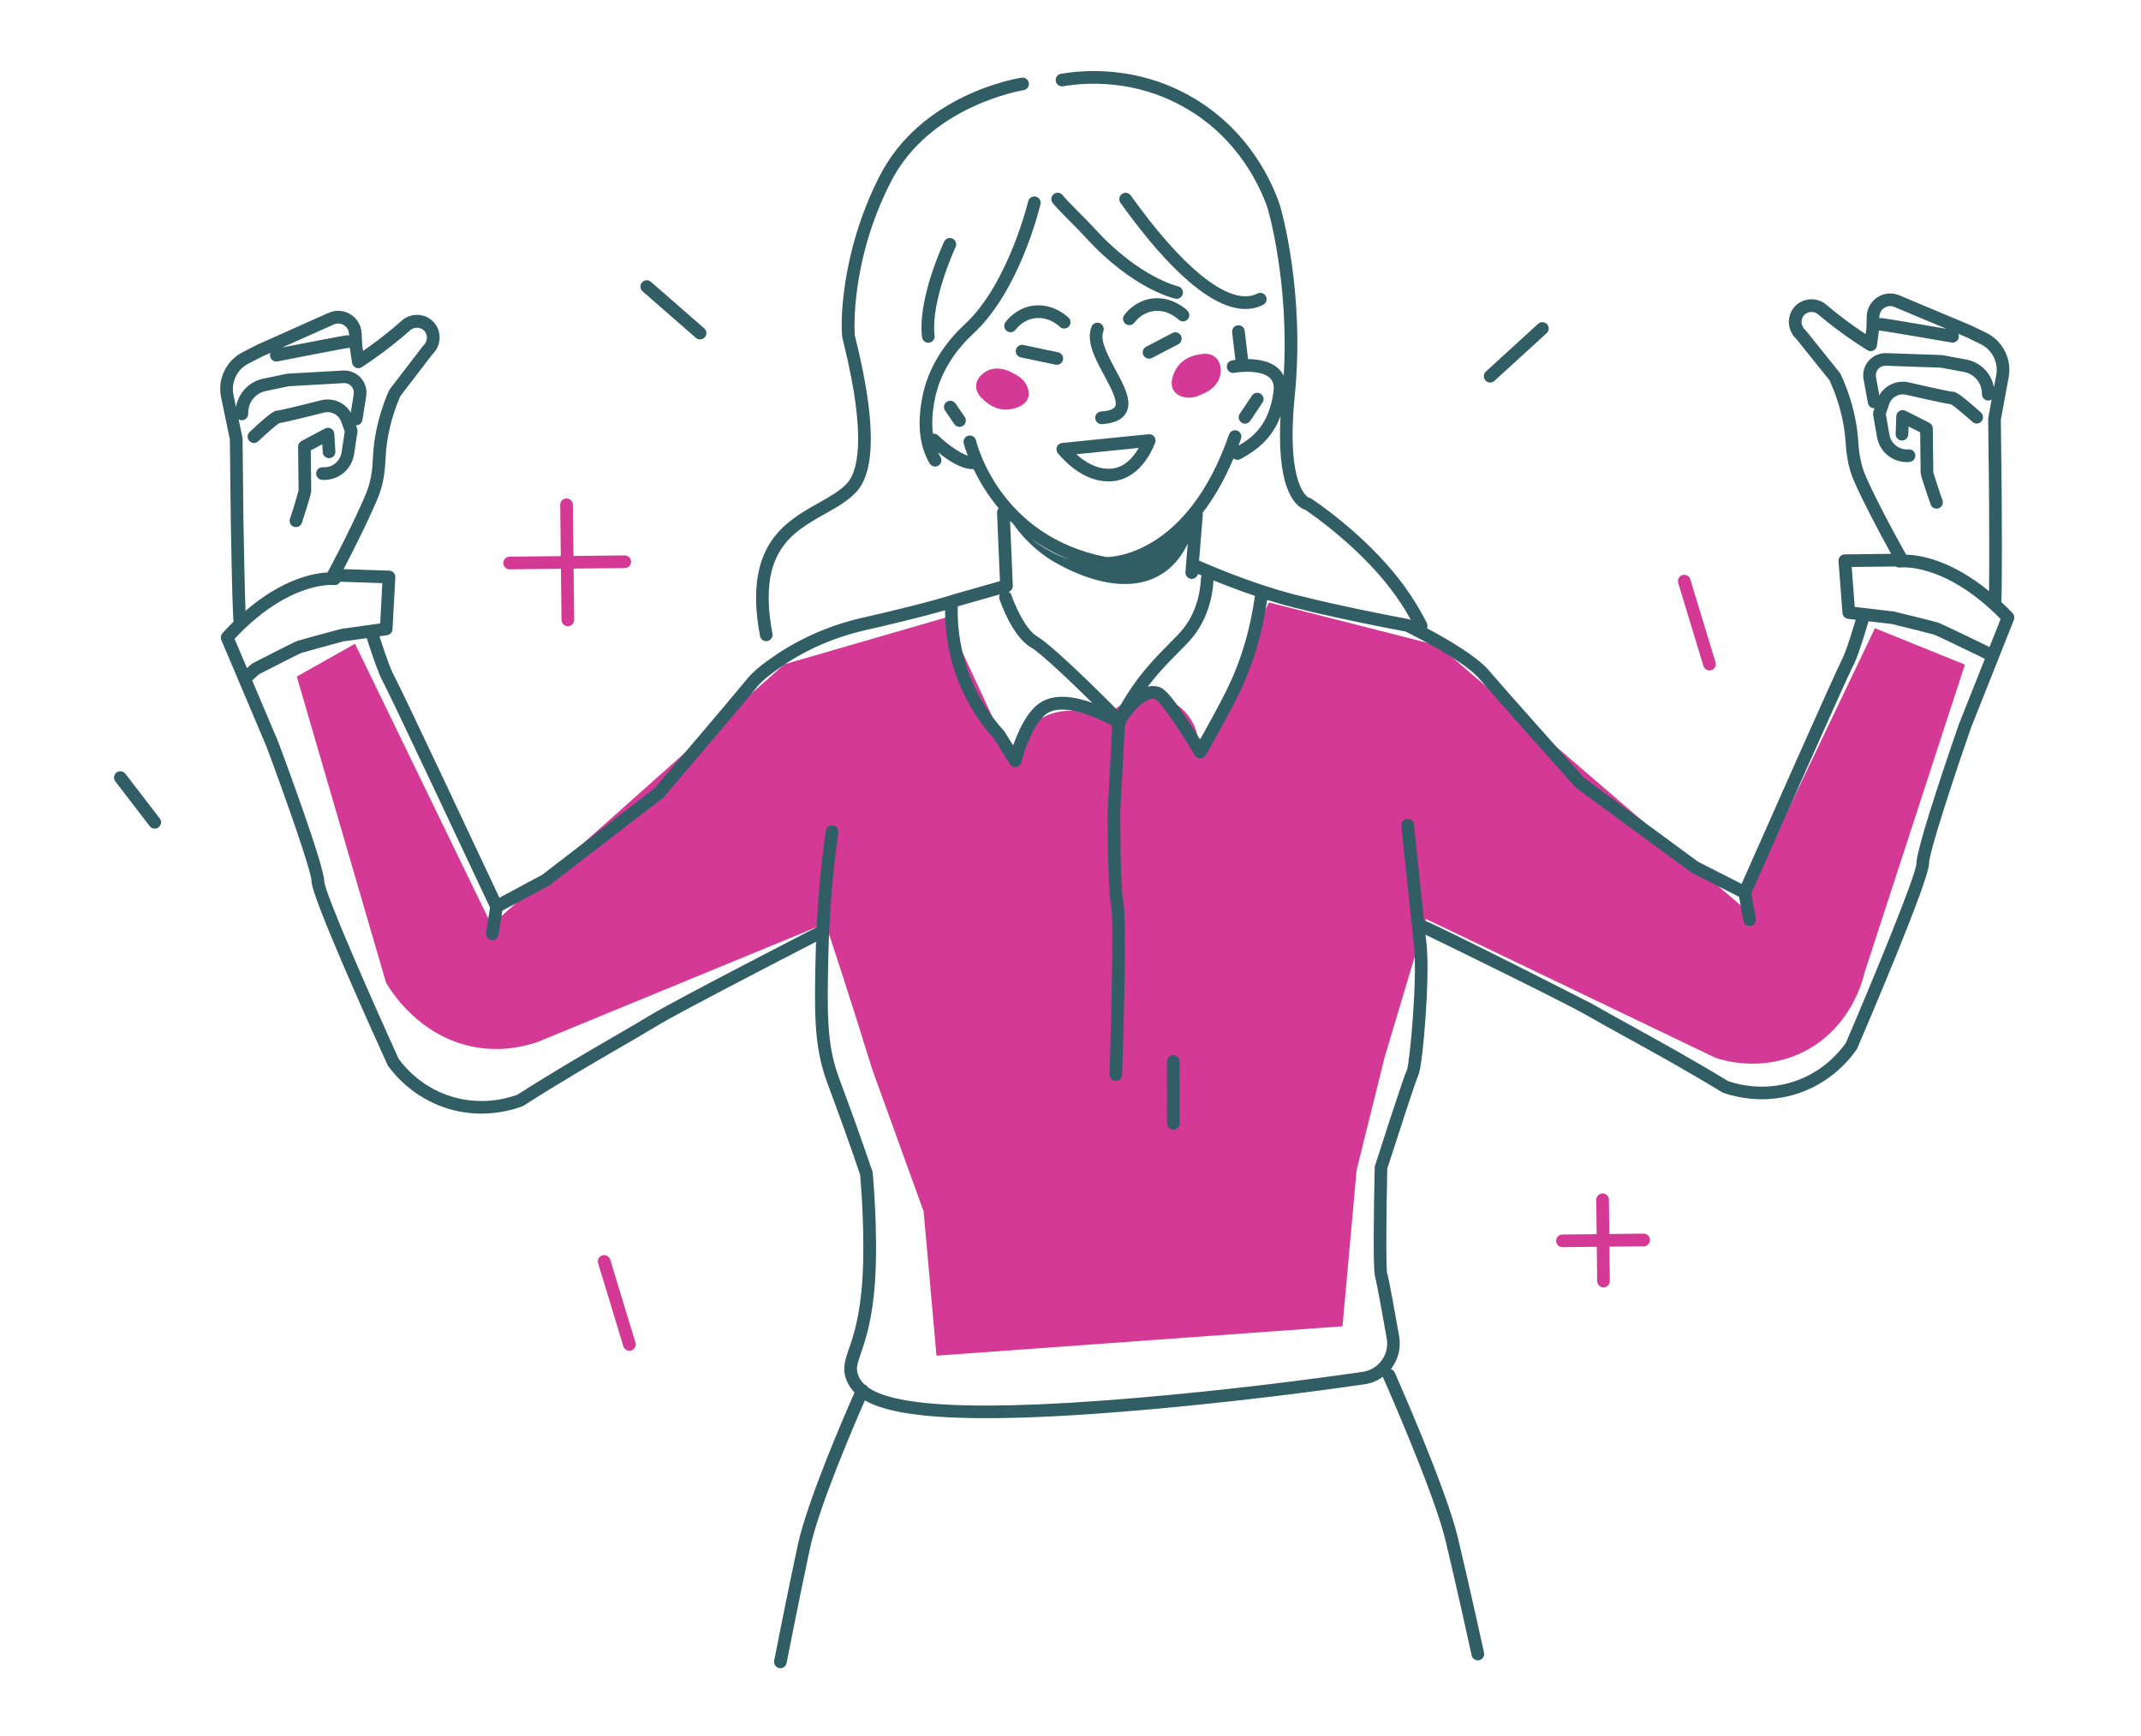 <svg width="185" height="150" viewBox="0 0 185 150" fill="none" xmlns="http://www.w3.org/2000/svg">
<path d="M162.009 54.281C158.177 62.294 154.346 70.306 150.514 78.319C141.782 70.81 133.05 63.3 124.319 55.791C119.428 54.546 114.537 53.3 109.647 52.055C107.614 56.303 105.58 60.552 103.548 64.801C103.711 62.805 102.466 60.95 100.571 60.349C98.643 59.737 96.519 60.575 95.522 62.356C94.997 62.015 93.785 61.337 92.196 61.417C88.903 61.584 87.235 64.84 87.163 64.985C85.365 61.104 83.565 57.222 81.767 53.342C77.101 54.694 72.435 56.047 67.767 57.4C59.334 64.906 50.9 72.413 42.467 79.921C38.536 71.822 34.605 63.722 30.675 55.624C28.999 56.569 27.322 57.514 25.646 58.458C28.216 67.273 30.784 76.087 33.354 84.9C33.753 85.58 36.196 89.592 41.024 90.471C43.415 90.906 45.405 90.393 46.481 90.02C54.765 86.611 63.049 83.203 71.334 79.792C72.288 82.674 73.233 85.588 74.163 88.538C74.573 89.838 74.978 91.134 75.377 92.425C76.853 96.505 78.329 100.585 79.806 104.664L80.921 117.136C92.615 116.29 104.31 115.442 116.004 114.596C116.409 110.106 116.813 105.614 117.218 101.124C118.026 97.864 118.836 94.604 119.644 91.344C120.835 87.364 122.026 83.384 123.217 79.404C131.557 83.403 139.897 87.401 148.235 91.4C148.935 91.632 152.224 92.633 155.725 90.938C159.955 88.888 160.985 84.602 161.109 84.05C164 75.175 166.892 66.299 169.783 57.425C167.191 56.377 164.599 55.328 162.006 54.279L162.009 54.281Z" fill="#D43996"/>
<path d="M147.188 57.54C147.26 57.778 147.48 57.931 147.717 57.928C147.767 57.928 147.818 57.92 147.87 57.904C148.158 57.816 148.322 57.511 148.233 57.222L146.055 50.053C145.968 49.764 145.666 49.599 145.373 49.688C145.085 49.775 144.921 50.081 145.01 50.37L147.188 57.539L147.188 57.54Z" fill="#D43996"/>
<path d="M52.729 108.839C52.641 108.55 52.338 108.385 52.047 108.474C51.758 108.561 51.595 108.867 51.684 109.156L53.863 116.325C53.935 116.562 54.155 116.715 54.392 116.713C54.442 116.712 54.493 116.705 54.545 116.688C54.833 116.601 54.997 116.295 54.908 116.006L52.729 108.837L52.729 108.839Z" fill="#D43996"/>
<path d="M44.043 49.192L48.469 49.143L48.519 53.569C48.522 53.872 48.769 54.113 49.071 54.109C49.374 54.106 49.615 53.858 49.612 53.557L49.562 49.13L53.989 49.081C54.291 49.077 54.532 48.829 54.529 48.528C54.526 48.227 54.279 47.984 53.976 47.988L49.55 48.038L49.5 43.611C49.497 43.309 49.25 43.067 48.948 43.071C48.645 43.074 48.404 43.322 48.407 43.623L48.457 48.05L44.03 48.099C43.728 48.103 43.487 48.351 43.49 48.652C43.493 48.953 43.74 49.196 44.043 49.192Z" fill="#D43996"/>
<path d="M142.021 106.59L139.057 106.623L139.023 103.659C139.02 103.357 138.773 103.115 138.471 103.119C138.168 103.122 137.927 103.37 137.931 103.671L137.964 106.636L134.999 106.669C134.697 106.672 134.456 106.92 134.459 107.221C134.462 107.522 134.709 107.765 135.012 107.762L137.976 107.728L138.009 110.693C138.013 110.995 138.259 111.236 138.562 111.233C138.864 111.23 139.105 110.982 139.102 110.681L139.069 107.716L142.033 107.683C142.336 107.679 142.577 107.431 142.573 107.13C142.57 106.829 142.323 106.587 142.021 106.59Z" fill="#D43996"/>
<path d="M103.825 34.074C104.738 33.745 105.383 33.044 105.464 32.244C105.481 32.086 105.562 31.284 104.97 30.83C104.474 30.449 103.857 30.586 103.758 30.61C103.575 30.626 102.348 30.751 101.684 31.787C101.581 31.947 100.914 33.028 101.445 33.783C101.864 34.377 102.888 34.573 103.824 34.073L103.825 34.074Z" fill="#D43996"/>
<path d="M84.917 34.471C85.041 34.605 85.895 35.495 87.121 35.383C87.309 35.365 88.573 35.227 88.842 34.344C89.054 33.648 88.578 32.72 87.607 32.289C86.787 31.771 85.836 31.694 85.157 32.121C85.021 32.206 84.34 32.635 84.345 33.38C84.349 34.006 84.836 34.407 84.917 34.471Z" fill="#D43996"/>
<path d="M128.769 33.051C128.899 33.05 129.028 33.003 129.131 32.909L133.645 28.786C133.868 28.583 133.883 28.237 133.681 28.014C133.475 27.791 133.13 27.776 132.908 27.978L128.395 32.101C128.172 32.305 128.157 32.65 128.359 32.873C128.469 32.993 128.619 33.053 128.769 33.051Z" fill="#315D65"/>
<path d="M10.833 66.853C10.649 66.614 10.306 66.567 10.067 66.751C9.828 66.935 9.782 67.278 9.966 67.517L12.936 71.385C13.044 71.526 13.209 71.6 13.376 71.598C13.49 71.597 13.605 71.56 13.701 71.484C13.941 71.301 13.987 70.958 13.803 70.719L10.833 66.851L10.833 66.853Z" fill="#315D65"/>
<path d="M101.377 91.172L101.373 91.172C101.073 91.175 100.832 91.419 100.832 91.72L100.845 97.06C100.846 97.363 101.091 97.607 101.393 97.605L101.398 97.605C101.697 97.602 101.938 97.358 101.938 97.057L101.925 91.716C101.925 91.414 101.679 91.17 101.377 91.172Z" fill="#315D65"/>
<path d="M95.026 27.92C94.745 27.809 94.427 27.948 94.317 28.229C93.821 29.494 94.64 31.01 95.431 32.475C95.958 33.452 96.615 34.667 96.35 35.136C96.222 35.361 95.783 35.514 95.147 35.554C94.846 35.573 94.618 35.833 94.636 36.135C94.655 36.426 94.898 36.65 95.187 36.647C95.197 36.647 95.205 36.647 95.216 36.646C96.289 36.579 96.97 36.26 97.302 35.674C97.862 34.681 97.149 33.357 96.392 31.956C95.751 30.769 95.024 29.423 95.335 28.63C95.445 28.349 95.307 28.031 95.026 27.921L95.026 27.92Z" fill="#315D65"/>
<path d="M89.283 27.519C90.539 27.272 91.473 28.136 91.575 28.235C91.792 28.445 92.137 28.439 92.349 28.222C92.559 28.006 92.552 27.659 92.336 27.449C92.191 27.309 90.872 26.094 89.073 26.444C87.864 26.682 87.14 27.493 86.885 27.831C86.704 28.073 86.752 28.415 86.992 28.596C87.093 28.672 87.21 28.708 87.328 28.706C87.492 28.705 87.652 28.63 87.757 28.489C87.937 28.252 88.445 27.68 89.283 27.516L89.283 27.519Z" fill="#315D65"/>
<path d="M102.613 27.608C102.823 27.391 102.816 27.045 102.6 26.834C102.456 26.695 101.138 25.478 99.337 25.83C98.128 26.067 97.404 26.878 97.15 27.217C96.968 27.458 97.016 27.8 97.257 27.982C97.357 28.058 97.475 28.093 97.592 28.092C97.756 28.09 97.916 28.016 98.022 27.875C98.201 27.637 98.709 27.065 99.547 26.902C100.8 26.655 101.737 27.519 101.84 27.618C102.056 27.828 102.401 27.821 102.613 27.605L102.613 27.608Z" fill="#315D65"/>
<path d="M88.202 30.878L91.205 31.509C91.245 31.517 91.285 31.521 91.324 31.521C91.574 31.518 91.799 31.343 91.853 31.087C91.915 30.791 91.725 30.502 91.43 30.44L88.427 29.808C88.132 29.746 87.842 29.935 87.78 30.231C87.717 30.527 87.907 30.816 88.202 30.878Z" fill="#315D65"/>
<path d="M102.045 29.005C101.905 28.737 101.576 28.634 101.307 28.774L99.034 29.962C98.766 30.102 98.662 30.431 98.802 30.699C98.901 30.888 99.094 30.996 99.293 30.994C99.376 30.993 99.46 30.973 99.54 30.931L101.813 29.742C102.081 29.602 102.185 29.273 102.045 29.005Z" fill="#315D65"/>
<path d="M95.724 41.596C95.757 41.595 95.788 41.595 95.82 41.595C96.174 41.591 96.447 41.542 96.584 41.511C98.539 41.071 99.491 39.09 99.811 38.257C99.879 38.079 99.85 37.88 99.736 37.73C99.62 37.579 99.441 37.499 99.245 37.519L91.776 38.273C91.575 38.294 91.401 38.424 91.325 38.61C91.249 38.798 91.282 39.013 91.412 39.167C92.164 40.063 93.725 41.57 95.724 41.593L95.724 41.596ZM98.394 38.704C97.993 39.409 97.33 40.224 96.343 40.445C96.261 40.463 96.034 40.508 95.738 40.501C94.652 40.488 93.696 39.874 93.003 39.248L98.395 38.702L98.394 38.704Z" fill="#315D65"/>
<path d="M82.31 20.617C82.036 20.489 81.711 20.607 81.582 20.88C81.488 21.08 79.272 25.843 79.672 29.133C79.706 29.413 79.944 29.617 80.221 29.614C80.241 29.613 80.261 29.613 80.281 29.61C80.58 29.574 80.794 29.3 80.757 29.001C80.396 26.025 82.55 21.39 82.572 21.344C82.7 21.071 82.582 20.744 82.31 20.616L82.31 20.617Z" fill="#315D65"/>
<path d="M92.525 19.193C92.952 19.621 93.395 20.064 93.827 20.538C97.873 24.971 101.408 25.775 101.555 25.808C101.597 25.817 101.637 25.821 101.678 25.82C101.926 25.818 102.15 25.644 102.204 25.391C102.269 25.096 102.082 24.806 101.789 24.741C101.754 24.732 98.424 23.954 94.635 19.802C94.186 19.309 93.734 18.857 93.299 18.421C92.757 17.879 92.246 17.367 91.811 16.85C91.618 16.618 91.273 16.588 91.04 16.783C90.808 16.977 90.779 17.322 90.973 17.553C91.439 18.107 91.967 18.634 92.525 19.193Z" fill="#315D65"/>
<path d="M108.686 26.529C108.842 26.478 108.997 26.413 109.146 26.337C109.415 26.2 109.522 25.871 109.384 25.601C109.247 25.332 108.918 25.226 108.65 25.363C108.551 25.414 108.448 25.456 108.343 25.49C106.03 26.253 102.156 23.12 97.707 16.888C97.532 16.643 97.19 16.585 96.945 16.761C96.699 16.936 96.643 17.278 96.818 17.523C99.91 21.855 104.171 26.736 107.653 26.697C108.006 26.693 108.352 26.637 108.686 26.527L108.686 26.529Z" fill="#315D65"/>
<path d="M66.214 55.401C66.246 55.401 66.278 55.398 66.31 55.391C66.606 55.335 66.802 55.049 66.746 54.753C65.42 47.704 68.397 46.027 71.277 44.405C72.312 43.823 73.287 43.273 74.008 42.489C75.682 40.666 75.658 36.228 73.94 29.296C73.898 29.128 73.87 29.016 73.862 28.973C73.853 28.919 73.377 22.745 76.986 15.695C80.363 9.1 88.363 7.804 88.442 7.792C88.74 7.746 88.945 7.468 88.901 7.169C88.856 6.871 88.578 6.665 88.278 6.711C87.927 6.763 79.649 8.095 76.013 15.197C72.552 21.957 72.629 28.282 72.785 29.165C72.794 29.215 72.827 29.35 72.878 29.559C75.009 38.153 73.995 40.885 73.202 41.748C72.599 42.404 71.695 42.913 70.74 43.451C67.826 45.092 64.2 47.134 65.671 54.953C65.721 55.218 65.953 55.403 66.214 55.4L66.214 55.401Z" fill="#315D65"/>
<path d="M107.275 36.511C107.37 36.574 107.479 36.604 107.586 36.603C107.76 36.601 107.93 36.517 108.034 36.361L109.089 34.789C109.258 34.538 109.191 34.198 108.94 34.03C108.69 33.863 108.349 33.928 108.181 34.18L107.126 35.752C106.957 36.002 107.024 36.343 107.275 36.511Z" fill="#315D65"/>
<path d="M81.806 34.721C81.557 34.891 81.493 35.231 81.664 35.48L82.457 36.641C82.564 36.798 82.738 36.882 82.915 36.88C83.019 36.879 83.124 36.848 83.216 36.785C83.466 36.615 83.53 36.275 83.359 36.026L82.566 34.865C82.396 34.616 82.054 34.551 81.806 34.722L81.806 34.721Z" fill="#315D65"/>
<path d="M173.905 52.983C173.575 52.636 173.249 52.313 172.927 52.01C172.962 51.467 173.002 49.655 172.966 43.125L172.889 36.255L173.565 32.597C173.856 31.03 173.056 29.45 171.625 28.753L170.322 28.121L164.112 25.515C163.494 25.256 162.79 25.318 162.228 25.682C161.666 26.045 161.319 26.663 161.301 27.332L161.272 28.382L161.208 28.868C160.314 28.279 159.444 27.649 158.61 26.988C158.298 26.741 157.994 26.491 157.701 26.242C157.686 26.23 157.67 26.217 157.653 26.206C156.806 25.634 155.68 25.783 155.031 26.546C154.351 27.347 154.437 28.566 155.217 29.286L158.079 32.849C158.594 33.964 158.98 35.132 159.223 36.324C159.396 37.173 159.44 37.749 159.483 38.307C159.535 38.992 159.585 39.641 159.866 40.635C159.954 40.948 160.139 41.601 161.556 44.374C162.161 45.557 162.773 46.703 163.413 47.855L159.402 47.9C159.251 47.901 159.108 47.966 159.005 48.077C158.904 48.188 158.851 48.337 158.863 48.488L159.205 52.97C159.225 53.231 159.428 53.441 159.688 53.471L160.349 53.548C159.653 55.877 159.342 56.628 159.215 56.869C158.602 58.04 151.865 73.261 150.489 76.371L146.728 74.458L136.878 67.218C136.328 66.602 130.031 59.55 128.627 57.903C127.586 56.683 124.962 55.17 123.306 54.286C123.364 54.144 123.365 53.98 123.291 53.832C122.653 52.566 121.889 51.348 121.022 50.212C117.885 46.105 113.506 43.214 113.322 43.093C113.257 43.051 113.184 43.022 113.107 43.01C113.085 43.008 111.084 42.185 111.879 34.184C112.777 25.165 110.682 18.022 110.587 17.705C109.951 15.813 107.913 11.105 102.722 8.235C98.226 5.749 93.87 6.003 91.675 6.376C91.378 6.427 91.177 6.708 91.229 7.006C91.279 7.304 91.562 7.505 91.859 7.454C93.914 7.107 97.989 6.869 102.195 9.193C107.049 11.877 108.957 16.284 109.546 18.036C109.566 18.103 111.416 24.424 110.921 32.468C110.797 32.213 110.639 32.016 110.488 31.869C109.792 31.201 108.712 31.035 107.842 31.027L107.552 28.585C107.517 28.286 107.251 28.074 106.944 28.107C106.645 28.142 106.43 28.414 106.466 28.714L106.748 31.095C106.603 31.114 106.5 31.132 106.455 31.14C106.158 31.195 105.962 31.479 106.017 31.777C106.071 32.073 106.359 32.271 106.652 32.215C107.263 32.103 109.009 31.963 109.729 32.658C110.016 32.935 110.116 33.339 110.037 33.895C109.639 36.64 108.362 37.729 107.017 38.507C107.09 38.308 107.163 38.108 107.235 37.901C107.333 37.616 107.183 37.305 106.898 37.206C106.61 37.105 106.301 37.258 106.201 37.543C102.623 47.853 96.197 48.149 95.582 48.128C86.424 46.358 84.417 38.387 84.335 38.048C84.264 37.754 83.968 37.572 83.677 37.643C83.384 37.714 83.201 38.007 83.272 38.3C83.276 38.318 83.378 38.725 83.625 39.373C82.873 39.127 81.769 38.314 81.063 37.624C80.939 37.503 80.771 37.455 80.612 37.475C80.497 36.563 80.558 35.528 80.801 34.374C81.225 32.353 82.372 30.43 84.116 28.815C88.115 25.111 89.833 17.949 89.906 17.646C89.975 17.353 89.793 17.058 89.499 16.988C89.206 16.92 88.911 17.101 88.841 17.395C88.825 17.467 87.125 24.537 83.373 28.012C81.461 29.782 80.201 31.904 79.731 34.149C79.23 36.54 79.431 38.524 80.328 40.045C80.431 40.219 80.616 40.316 80.806 40.313C80.899 40.312 80.991 40.289 81.076 40.238C81.337 40.084 81.423 39.749 81.269 39.489C81.192 39.358 81.122 39.22 81.056 39.079C81.841 39.724 83.043 40.545 84.056 40.534C84.079 40.534 84.101 40.532 84.124 40.53C84.595 41.514 85.293 42.717 86.294 43.92C86.202 44.023 86.148 44.159 86.154 44.307L86.403 50.212L82.54 51.313C82.54 51.313 82.534 51.316 82.532 51.316C82.529 51.316 82.526 51.316 82.523 51.317C80.365 52.008 76.998 52.815 74.556 53.368C71.812 53.99 69.277 55.078 67.015 56.603C65.867 57.378 65.052 58.055 64.597 58.615C63.23 60.293 57.093 67.485 56.556 68.113L46.871 75.573L43.154 77.569C41.708 74.49 34.632 59.425 33.993 58.268C33.833 57.98 33.496 57.169 32.785 54.974L33.446 54.883C33.705 54.847 33.902 54.632 33.916 54.371L34.159 49.882C34.167 49.735 34.115 49.592 34.016 49.483C33.916 49.374 33.778 49.31 33.63 49.306L29.689 49.175C30.273 48.06 30.838 46.939 31.374 45.829C32.726 43.027 32.897 42.369 32.979 42.053C33.238 41.053 33.272 40.403 33.31 39.716C33.339 39.158 33.371 38.581 33.526 37.728C33.742 36.53 34.1 35.353 34.591 34.229L37.372 30.602C38.136 29.865 38.196 28.644 37.497 27.859C36.831 27.11 35.701 26.988 34.869 27.577C34.852 27.589 34.836 27.602 34.821 27.615C34.532 27.87 34.236 28.126 33.929 28.381C33.112 29.061 32.255 29.709 31.374 30.319L31.299 29.834L31.247 28.785C31.214 28.116 30.853 27.507 30.283 27.156C29.711 26.806 29.006 26.758 28.394 27.032L22.217 29.789L20.956 30.437C19.538 31.166 18.776 32.764 19.102 34.324L19.862 37.965L19.939 44.839C20.049 51.362 20.129 53.174 20.177 53.717C19.862 54.026 19.542 54.358 19.221 54.712C19.077 54.871 19.038 55.097 19.122 55.294L23.02 64.495C24.523 68.515 26.911 75.239 26.922 76.163C26.937 77.572 32.393 89.613 33.486 92.013C33.502 92.047 33.52 92.08 33.542 92.11C34.235 93.055 35.778 94.775 38.328 95.666C39.538 96.089 40.685 96.231 41.707 96.22C43.175 96.204 44.381 95.869 45.134 95.591C45.171 95.578 45.206 95.56 45.239 95.538C48.33 93.56 51.095 91.956 53.533 90.54C54.738 89.84 55.877 89.18 56.853 88.588C58.66 87.492 67.954 82.69 70.514 81.371C70.505 81.645 70.495 81.919 70.488 82.192C70.366 87.222 70.295 90.259 71.424 93.401C71.48 93.558 71.564 93.784 71.677 94.088C71.948 94.815 72.385 95.987 72.996 97.698C73.563 99.287 74.017 100.601 74.32 101.491C74.374 102.081 74.771 106.704 74.515 110.603C74.306 113.774 73.734 115.441 73.356 116.543C72.998 117.584 72.741 118.336 73.192 119.36C73.338 119.691 73.54 120.012 73.838 120.317C73.018 122.17 69.759 129.667 68.932 133.507C68.015 137.764 66.907 143.431 66.895 143.488C66.837 143.784 67.032 144.072 67.326 144.13C67.363 144.136 67.401 144.14 67.438 144.14C67.692 144.137 67.916 143.958 67.968 143.699C67.978 143.642 69.085 137.985 70 133.739C70.764 130.195 73.788 123.155 74.733 120.999C76.403 121.96 79.649 122.607 86.203 122.532C90.124 122.488 95.23 122.187 101.889 121.54C107.23 121.022 112.615 120.373 117.892 119.61C118.482 119.525 119.026 119.301 119.491 118.959C119.499 118.984 119.506 119.011 119.517 119.037C119.56 119.135 123.909 128.939 124.909 133.121C125.92 137.346 127.151 142.978 127.163 143.033C127.219 143.291 127.449 143.465 127.703 143.463C127.74 143.462 127.777 143.457 127.814 143.45C128.109 143.385 128.295 143.093 128.232 142.799C128.22 142.742 126.986 137.102 125.974 132.865C124.95 128.585 120.696 118.998 120.516 118.592C120.45 118.443 120.323 118.34 120.179 118.295C120.211 118.255 120.243 118.213 120.274 118.17C120.846 117.38 121.067 116.416 120.897 115.456C120.008 110.414 119.89 110.076 119.859 109.988C119.749 109.491 119.784 104.986 119.873 100.969C120.819 98.025 122.362 93.294 122.556 92.893C122.945 92.093 123.578 84.38 123.264 81.566C123.237 81.325 123.207 81.054 123.175 80.758C125.693 81.985 135.2 86.628 137.042 87.69C138.033 88.261 139.187 88.897 140.409 89.57C142.878 90.93 145.676 92.471 148.809 94.378C148.842 94.399 148.878 94.416 148.916 94.428C149.673 94.689 150.888 94.997 152.356 94.98C153.377 94.969 154.521 94.8 155.72 94.352C158.249 93.405 159.753 91.65 160.425 90.689C160.446 90.659 160.464 90.626 160.479 90.592C161.518 88.169 166.702 76.008 166.686 74.598C166.676 73.674 168.912 66.897 170.317 62.867L174.016 53.56C174.095 53.362 174.051 53.136 173.904 52.98L173.905 52.983ZM162.82 26.6C163.084 26.43 163.399 26.402 163.688 26.523L168.185 28.41C162.772 27.478 162.612 27.48 162.551 27.48C162.494 27.481 162.439 27.493 162.388 27.509L162.392 27.361C162.402 27.047 162.557 26.77 162.82 26.6ZM160.92 40.338C160.669 39.449 160.625 38.88 160.575 38.223C160.533 37.66 160.483 37.022 160.297 36.105C160.033 34.806 159.611 33.536 159.045 32.327C159.028 32.287 159.004 32.25 158.977 32.216L156.045 28.566C156.027 28.542 156.003 28.518 155.98 28.499C155.617 28.179 155.565 27.609 155.868 27.254C156.145 26.927 156.648 26.86 157.022 27.099C157.316 27.348 157.62 27.597 157.933 27.846C159.019 28.709 160.169 29.519 161.35 30.258C161.507 30.356 161.706 30.368 161.873 30.289C162.04 30.21 162.157 30.05 162.182 29.866L162.356 28.546C162.409 28.564 162.466 28.574 162.526 28.574C162.804 28.599 166.412 29.213 168.622 29.595C168.655 29.601 168.689 29.603 168.722 29.603C168.98 29.6 169.208 29.413 169.254 29.149C169.272 29.041 169.257 28.936 169.217 28.842L169.874 29.117L171.149 29.737C172.141 30.219 172.694 31.314 172.493 32.398L172.295 33.469C172.075 32.257 171.131 31.292 169.896 31.063L167.853 30.685C167.827 30.68 167.8 30.677 167.773 30.676L162.985 30.512C162.288 30.49 161.628 30.845 161.27 31.447C161.03 31.848 160.946 32.321 161.029 32.778L161.403 34.824C161.452 35.09 161.685 35.275 161.946 35.272C161.955 35.272 161.965 35.27 161.973 35.268L161.872 35.569C161.843 35.655 161.836 35.748 161.852 35.838L162.188 37.756C162.412 39.04 163.514 39.942 164.795 39.928C164.863 39.927 164.933 39.923 165.003 39.917C165.304 39.891 165.526 39.626 165.498 39.325C165.472 39.024 165.209 38.799 164.905 38.828C164.128 38.898 163.399 38.343 163.263 37.567L162.95 35.785L163.238 34.929C163.443 34.317 164.07 33.964 164.698 34.106C167.453 34.735 168.285 34.899 168.592 34.932C168.871 35.098 169.741 35.829 170.437 36.456C170.662 36.659 171.007 36.641 171.208 36.416C171.41 36.191 171.393 35.846 171.168 35.645C169.267 33.932 168.919 33.817 168.671 33.844C168.513 33.822 167.835 33.702 164.94 33.041C163.916 32.808 162.891 33.279 162.389 34.16L162.1 32.579C162.063 32.381 162.101 32.177 162.203 32.006C162.359 31.746 162.644 31.594 162.944 31.602L167.689 31.766L169.694 32.136C170.553 32.294 171.19 33.014 171.246 33.885L171.258 34.099C171.277 34.399 171.538 34.623 171.837 34.61C171.933 34.605 172.02 34.572 172.096 34.524L171.804 36.105C171.797 36.14 171.795 36.175 171.795 36.211L171.873 43.132C171.887 45.623 171.893 49.352 171.868 51.077C168.583 48.385 165.908 47.957 164.705 47.922C163.946 46.576 163.235 45.252 162.53 43.876C161.164 41.199 160.993 40.594 160.92 40.337L160.92 40.338ZM106.587 39.606C106.686 39.688 106.812 39.732 106.94 39.731C107.026 39.73 107.114 39.709 107.195 39.664C108.569 38.916 109.904 37.933 110.649 35.951C110.285 42.708 112.139 43.861 112.802 44.058C113.398 44.461 117.351 47.203 120.156 50.874C120.809 51.728 121.398 52.632 121.917 53.568C121.895 53.558 121.879 53.55 121.871 53.545C121.826 53.525 121.779 53.508 121.732 53.5C121.658 53.486 114.287 52.112 110.543 51.006C107.483 50.102 104.577 48.864 103.61 48.438L103.928 44.533C103.935 44.46 103.925 44.389 103.904 44.323C104.855 43.089 105.774 41.54 106.587 39.603L106.587 39.606ZM104.857 50.152C105.832 50.548 107.081 51.028 108.435 51.485C108.044 54.298 107.287 56.906 106.179 59.239C105.509 60.65 104.341 62.749 103.697 63.889C103.418 63.437 103.044 62.844 102.639 62.242C100.938 59.716 100.514 59.406 99.948 59.304C99.686 59.257 99.428 59.27 99.178 59.33C99.456 58.958 99.746 58.599 100.046 58.253C100.747 57.446 101.327 56.866 101.838 56.354C102.796 55.396 103.487 54.703 104.078 53.393C104.527 52.393 104.789 51.303 104.857 50.152ZM92.419 48.35C91.237 47.957 90.106 47.344 89.085 46.535C90.043 47.227 91.147 47.851 92.419 48.35ZM87.537 45.25C88.187 46.169 89.135 47.248 90.488 48.173C90.793 48.383 96.649 52.269 100.645 49.425C101.601 48.743 102.223 47.838 102.633 46.959L102.431 49.426C102.407 49.727 102.63 49.99 102.931 50.016C102.948 50.017 102.965 50.018 102.982 50.018C103.236 50.015 103.453 49.836 103.507 49.591C103.603 49.633 103.709 49.677 103.822 49.726C103.796 49.786 103.778 49.852 103.775 49.922C103.73 51.002 103.496 52.021 103.078 52.947C102.57 54.074 101.97 54.676 101.062 55.585C100.538 56.109 99.946 56.703 99.219 57.539C98.222 58.686 97.336 59.976 96.577 61.378C95.904 60.699 91.08 55.848 89.64 55.006C88.58 54.385 87.664 52.214 87.4 51.43C87.357 51.302 87.269 51.201 87.161 51.137C87.38 51.055 87.524 50.842 87.514 50.605L87.279 45.005C87.363 45.088 87.448 45.171 87.536 45.253L87.537 45.25ZM82.756 52.395C82.785 52.386 82.816 52.377 82.844 52.367L86.394 51.355C86.332 51.48 86.317 51.63 86.365 51.774C86.475 52.102 87.485 55.007 89.09 55.945C89.963 56.456 92.534 58.908 94.385 60.731C92.378 60.016 90.866 60.031 89.802 60.771C88.693 61.541 87.949 63.248 87.548 64.416L86.799 63.216C86.781 63.189 86.761 63.162 86.739 63.138C85.511 61.785 84.542 60.242 83.863 58.554C83.083 56.62 82.701 54.491 82.756 52.395ZM28.843 28.037C29.128 27.91 29.445 27.929 29.712 28.094C29.98 28.258 30.141 28.532 30.157 28.846L30.165 28.994C30.113 28.979 30.059 28.968 30.002 28.968C29.941 28.969 29.781 28.971 24.391 30.023L28.843 28.037ZM21.034 44.831L20.957 37.907C20.956 37.872 20.953 37.836 20.946 37.802L20.617 36.229C20.693 36.275 20.78 36.306 20.875 36.309C21.187 36.32 21.431 36.087 21.444 35.785L21.453 35.57C21.487 34.698 22.11 33.965 22.964 33.787L24.959 33.372L29.7 33.102C30.003 33.088 30.288 33.233 30.449 33.489C30.555 33.659 30.598 33.863 30.566 34.061L30.312 35.648C29.79 34.778 28.755 34.33 27.736 34.587C24.855 35.312 24.181 35.449 24.024 35.473C23.774 35.45 23.429 35.575 21.568 37.33C21.348 37.536 21.339 37.883 21.545 38.102C21.753 38.322 22.099 38.333 22.317 38.125C22.999 37.482 23.853 36.731 24.128 36.559C24.434 36.52 25.264 36.337 28.004 35.647C28.63 35.49 29.264 35.83 29.482 36.436L29.788 37.286L29.516 39.074C29.396 39.866 28.704 40.428 27.903 40.372C27.59 40.348 27.341 40.581 27.321 40.882C27.301 41.183 27.529 41.443 27.829 41.463C27.899 41.468 27.969 41.47 28.038 41.469C29.319 41.455 30.4 40.528 30.595 39.239L30.887 37.314C30.901 37.224 30.891 37.132 30.862 37.046L30.754 36.747C30.763 36.747 30.773 36.75 30.781 36.75C31.042 36.747 31.271 36.556 31.314 36.29L31.643 34.236C31.717 33.776 31.62 33.305 31.373 32.911C31 32.319 30.334 31.974 29.637 32.014L24.854 32.286C24.827 32.287 24.8 32.291 24.775 32.297L22.741 32.721C21.511 32.977 20.589 33.964 20.395 35.18L20.174 34.114C19.949 33.033 20.477 31.927 21.458 31.423L22.692 30.788L23.369 30.487C23.331 30.581 23.318 30.687 23.34 30.794C23.391 31.057 23.623 31.239 23.881 31.236C23.914 31.235 23.947 31.232 23.981 31.226C26.166 30.799 29.724 30.11 30.046 30.07C30.107 30.064 30.165 30.048 30.219 30.026L30.424 31.352C30.452 31.536 30.572 31.693 30.742 31.768C30.913 31.843 31.11 31.828 31.264 31.725C32.428 30.962 33.56 30.124 34.628 29.238C34.934 28.982 35.233 28.726 35.521 28.47C35.889 28.225 36.393 28.279 36.678 28.6C36.989 28.949 36.949 29.52 36.593 29.846C36.571 29.868 36.548 29.891 36.529 29.917L33.681 33.63C33.654 33.664 33.632 33.702 33.614 33.742C33.075 34.964 32.683 36.243 32.447 37.547C32.28 38.468 32.246 39.108 32.217 39.672C32.181 40.33 32.15 40.898 31.919 41.792C31.852 42.053 31.694 42.662 30.387 45.366C29.732 46.725 29.031 48.101 28.306 49.46C27.104 49.522 24.438 50.011 21.215 52.777C21.15 51.053 21.074 47.324 21.032 44.836L21.034 44.831ZM28.854 50.551C29.089 50.578 29.3 50.459 29.402 50.265L33.037 50.386L32.849 53.868L29.497 54.336C29.475 54.339 29.453 54.344 29.431 54.35C29.081 54.444 26.001 55.274 25.7 55.377C25.394 55.482 22.672 56.878 21.845 57.303C21.805 57.323 21.768 57.348 21.734 57.378L21.339 57.725L20.267 55.197C24.962 50.182 28.791 50.54 28.853 50.55L28.854 50.551ZM169.295 62.487C168.915 63.579 165.579 73.194 165.595 74.612C165.574 75.594 161.855 84.615 159.499 90.112C158.885 90.978 157.553 92.502 155.341 93.332C152.775 94.292 150.495 93.808 149.329 93.418C146.196 91.513 143.405 89.974 140.94 88.617C139.723 87.947 138.573 87.313 137.592 86.748C137.473 86.68 124.999 80.318 123.044 79.511C122.684 76.14 122.183 71.309 122.176 71.249C122.146 70.95 121.88 70.728 121.576 70.763C121.275 70.793 121.057 71.062 121.089 71.363C121.097 71.437 121.859 78.802 122.181 81.693C122.492 84.478 121.823 91.757 121.576 92.422C121.282 93.028 119.063 99.932 118.812 100.717C118.795 100.767 118.787 100.818 118.786 100.871C118.713 104.151 118.619 109.739 118.822 110.326C118.853 110.42 119.018 111.081 119.825 115.654C119.943 116.32 119.789 116.989 119.393 117.536C118.996 118.083 118.41 118.437 117.742 118.535C112.481 119.294 107.114 119.942 101.789 120.459C82.833 122.298 76.931 121.257 74.997 119.867C74.942 119.771 74.858 119.689 74.748 119.639C74.732 119.632 74.715 119.628 74.699 119.622C74.454 119.391 74.3 119.155 74.197 118.925C73.931 118.321 74.034 117.959 74.396 116.905C74.794 115.748 75.393 113.998 75.612 110.681C75.889 106.439 75.413 101.381 75.408 101.329C75.405 101.286 75.396 101.245 75.381 101.205C75.077 100.313 74.613 98.968 74.031 97.335C73.418 95.619 72.98 94.441 72.707 93.711C72.596 93.412 72.513 93.189 72.459 93.036C71.441 90.205 71.457 87.675 71.587 82.222C71.67 78.817 71.957 75.357 72.44 71.939C72.483 71.64 72.276 71.363 71.975 71.32C71.67 71.278 71.4 71.487 71.357 71.785C70.965 74.553 70.702 77.348 70.57 80.119C69.312 80.767 58.335 86.418 56.29 87.659C55.321 88.246 54.188 88.903 52.988 89.6C50.553 91.013 47.794 92.615 44.703 94.591C43.548 95.009 41.278 95.544 38.691 94.64C36.46 93.861 35.093 92.366 34.46 91.514C31.982 86.073 28.061 77.136 28.019 76.158C28.003 74.738 24.453 65.2 24.038 64.096L21.789 58.787L22.406 58.246C24.03 57.412 25.848 56.493 26.058 56.412C26.256 56.344 28.372 55.768 29.682 55.416L31.688 55.136C32.322 57.109 32.765 58.313 33.038 58.806C33.685 59.976 41.511 76.647 42.34 78.414L42.002 80.594C41.956 80.892 42.16 81.171 42.459 81.218C42.489 81.223 42.519 81.224 42.548 81.224C42.811 81.221 43.04 81.029 43.083 80.761L43.405 78.686L47.431 76.524C47.458 76.509 47.482 76.493 47.506 76.476L57.272 68.954C57.302 68.931 57.33 68.905 57.354 68.876C57.42 68.798 64.016 61.071 65.448 59.316C65.83 58.845 66.585 58.225 67.63 57.52C69.778 56.07 72.192 55.036 74.802 54.444C76.853 53.979 79.547 53.338 81.66 52.731C81.651 54.86 82.059 57.008 82.85 58.97C83.572 60.762 84.598 62.401 85.898 63.842L87.262 66.028C87.364 66.191 87.543 66.288 87.732 66.285C87.759 66.285 87.786 66.284 87.814 66.279C88.032 66.244 88.207 66.08 88.258 65.866C88.47 64.97 89.276 62.474 90.425 61.675C91.461 60.955 93.421 61.311 96.105 62.695L95.712 70.03C95.711 70.299 95.691 76.637 96.01 78.23C96.253 79.457 95.993 89.188 95.871 92.835C95.862 93.136 96.098 93.388 96.4 93.399C96.408 93.399 96.417 93.399 96.425 93.399C96.716 93.396 96.955 93.163 96.964 92.871C97.009 91.516 97.395 79.591 97.082 78.017C96.785 76.531 96.806 70.099 96.805 70.062L97.198 62.741C97.213 62.721 97.228 62.702 97.24 62.679C97.291 62.586 97.31 62.484 97.303 62.384C97.999 61.308 99.037 60.258 99.753 60.387C100.002 60.431 100.611 61.193 101.731 62.858C102.542 64.063 103.233 65.24 103.24 65.251C103.339 65.418 103.519 65.522 103.714 65.521L103.718 65.521C103.911 65.519 104.09 65.416 104.186 65.248C104.267 65.107 106.193 61.765 107.169 59.714C108.299 57.334 109.08 54.686 109.493 51.837C109.739 51.914 109.986 51.989 110.235 52.062C113.829 53.125 120.671 54.421 121.46 54.569C122.053 54.862 126.496 57.088 127.8 58.618C129.271 60.342 136.039 67.918 136.106 67.994C136.131 68.023 136.16 68.048 136.19 68.07L146.122 75.371C146.147 75.389 146.171 75.405 146.198 75.417L150.272 77.489L150.641 79.556C150.688 79.823 150.921 80.01 151.185 80.007C151.215 80.007 151.245 80.003 151.275 79.999C151.572 79.945 151.77 79.662 151.717 79.365L151.33 77.193C152.119 75.408 159.569 58.567 160.191 57.382C160.453 56.879 160.869 55.668 161.458 53.682L163.469 53.916C164.788 54.24 166.917 54.768 167.11 54.83C167.33 54.909 169.21 55.808 170.863 56.61L171.486 56.921C171.493 56.925 171.5 56.927 171.508 56.931L169.299 62.49L169.295 62.487ZM171.909 55.91L171.343 55.627C170.506 55.221 167.753 53.887 167.447 53.789C167.143 53.691 164.046 52.931 163.693 52.845C163.671 52.84 163.648 52.836 163.625 52.833L160.264 52.44L160 48.989L163.804 48.946C163.912 49.016 164.044 49.052 164.182 49.035C164.22 49.029 168.048 48.565 172.871 53.489L171.908 55.913L171.909 55.91Z" fill="#315D65"/>
<path d="M165.959 40.864C165.963 41.165 166.844 43.642 166.853 43.659C166.949 43.846 167.138 43.951 167.335 43.949C167.414 43.948 167.492 43.93 167.567 43.895C167.834 43.769 167.949 43.447 167.833 43.177C167.738 42.954 167.138 41.13 167.052 40.797L167.009 37.011C167.007 36.807 166.891 36.621 166.708 36.529L164.648 35.492C164.481 35.409 164.283 35.415 164.124 35.51C163.964 35.604 163.863 35.774 163.856 35.961L163.8 37.498C163.789 37.799 164.025 38.053 164.326 38.064C164.623 38.071 164.881 37.84 164.892 37.537L164.917 36.852L165.919 37.356L165.958 40.864L165.959 40.864Z" fill="#315D65"/>
<path d="M60.13 29.194C60.236 29.286 60.366 29.33 60.496 29.328C60.646 29.327 60.795 29.264 60.902 29.141C61.1 28.914 61.077 28.569 60.849 28.37L56.244 24.35C56.018 24.152 55.671 24.175 55.473 24.403C55.274 24.63 55.298 24.975 55.526 25.174L60.13 29.194Z" fill="#315D65"/>
<path d="M27.887 39.074C27.904 39.376 28.159 39.594 28.465 39.588C28.765 39.57 28.996 39.311 28.977 39.01L28.887 37.474C28.877 37.289 28.771 37.12 28.608 37.03C28.446 36.939 28.249 36.937 28.085 37.024L26.048 38.107C25.868 38.203 25.756 38.391 25.758 38.595L25.801 42.382C25.72 42.713 25.17 44.532 25.074 44.774C24.953 45.042 25.067 45.36 25.333 45.49C25.412 45.529 25.495 45.545 25.578 45.544C25.779 45.542 25.97 45.43 26.064 45.236C26.072 45.219 26.897 42.723 26.894 42.422L26.855 38.914L27.845 38.388L27.885 39.072L27.887 39.074Z" fill="#315D65"/>
</svg>
